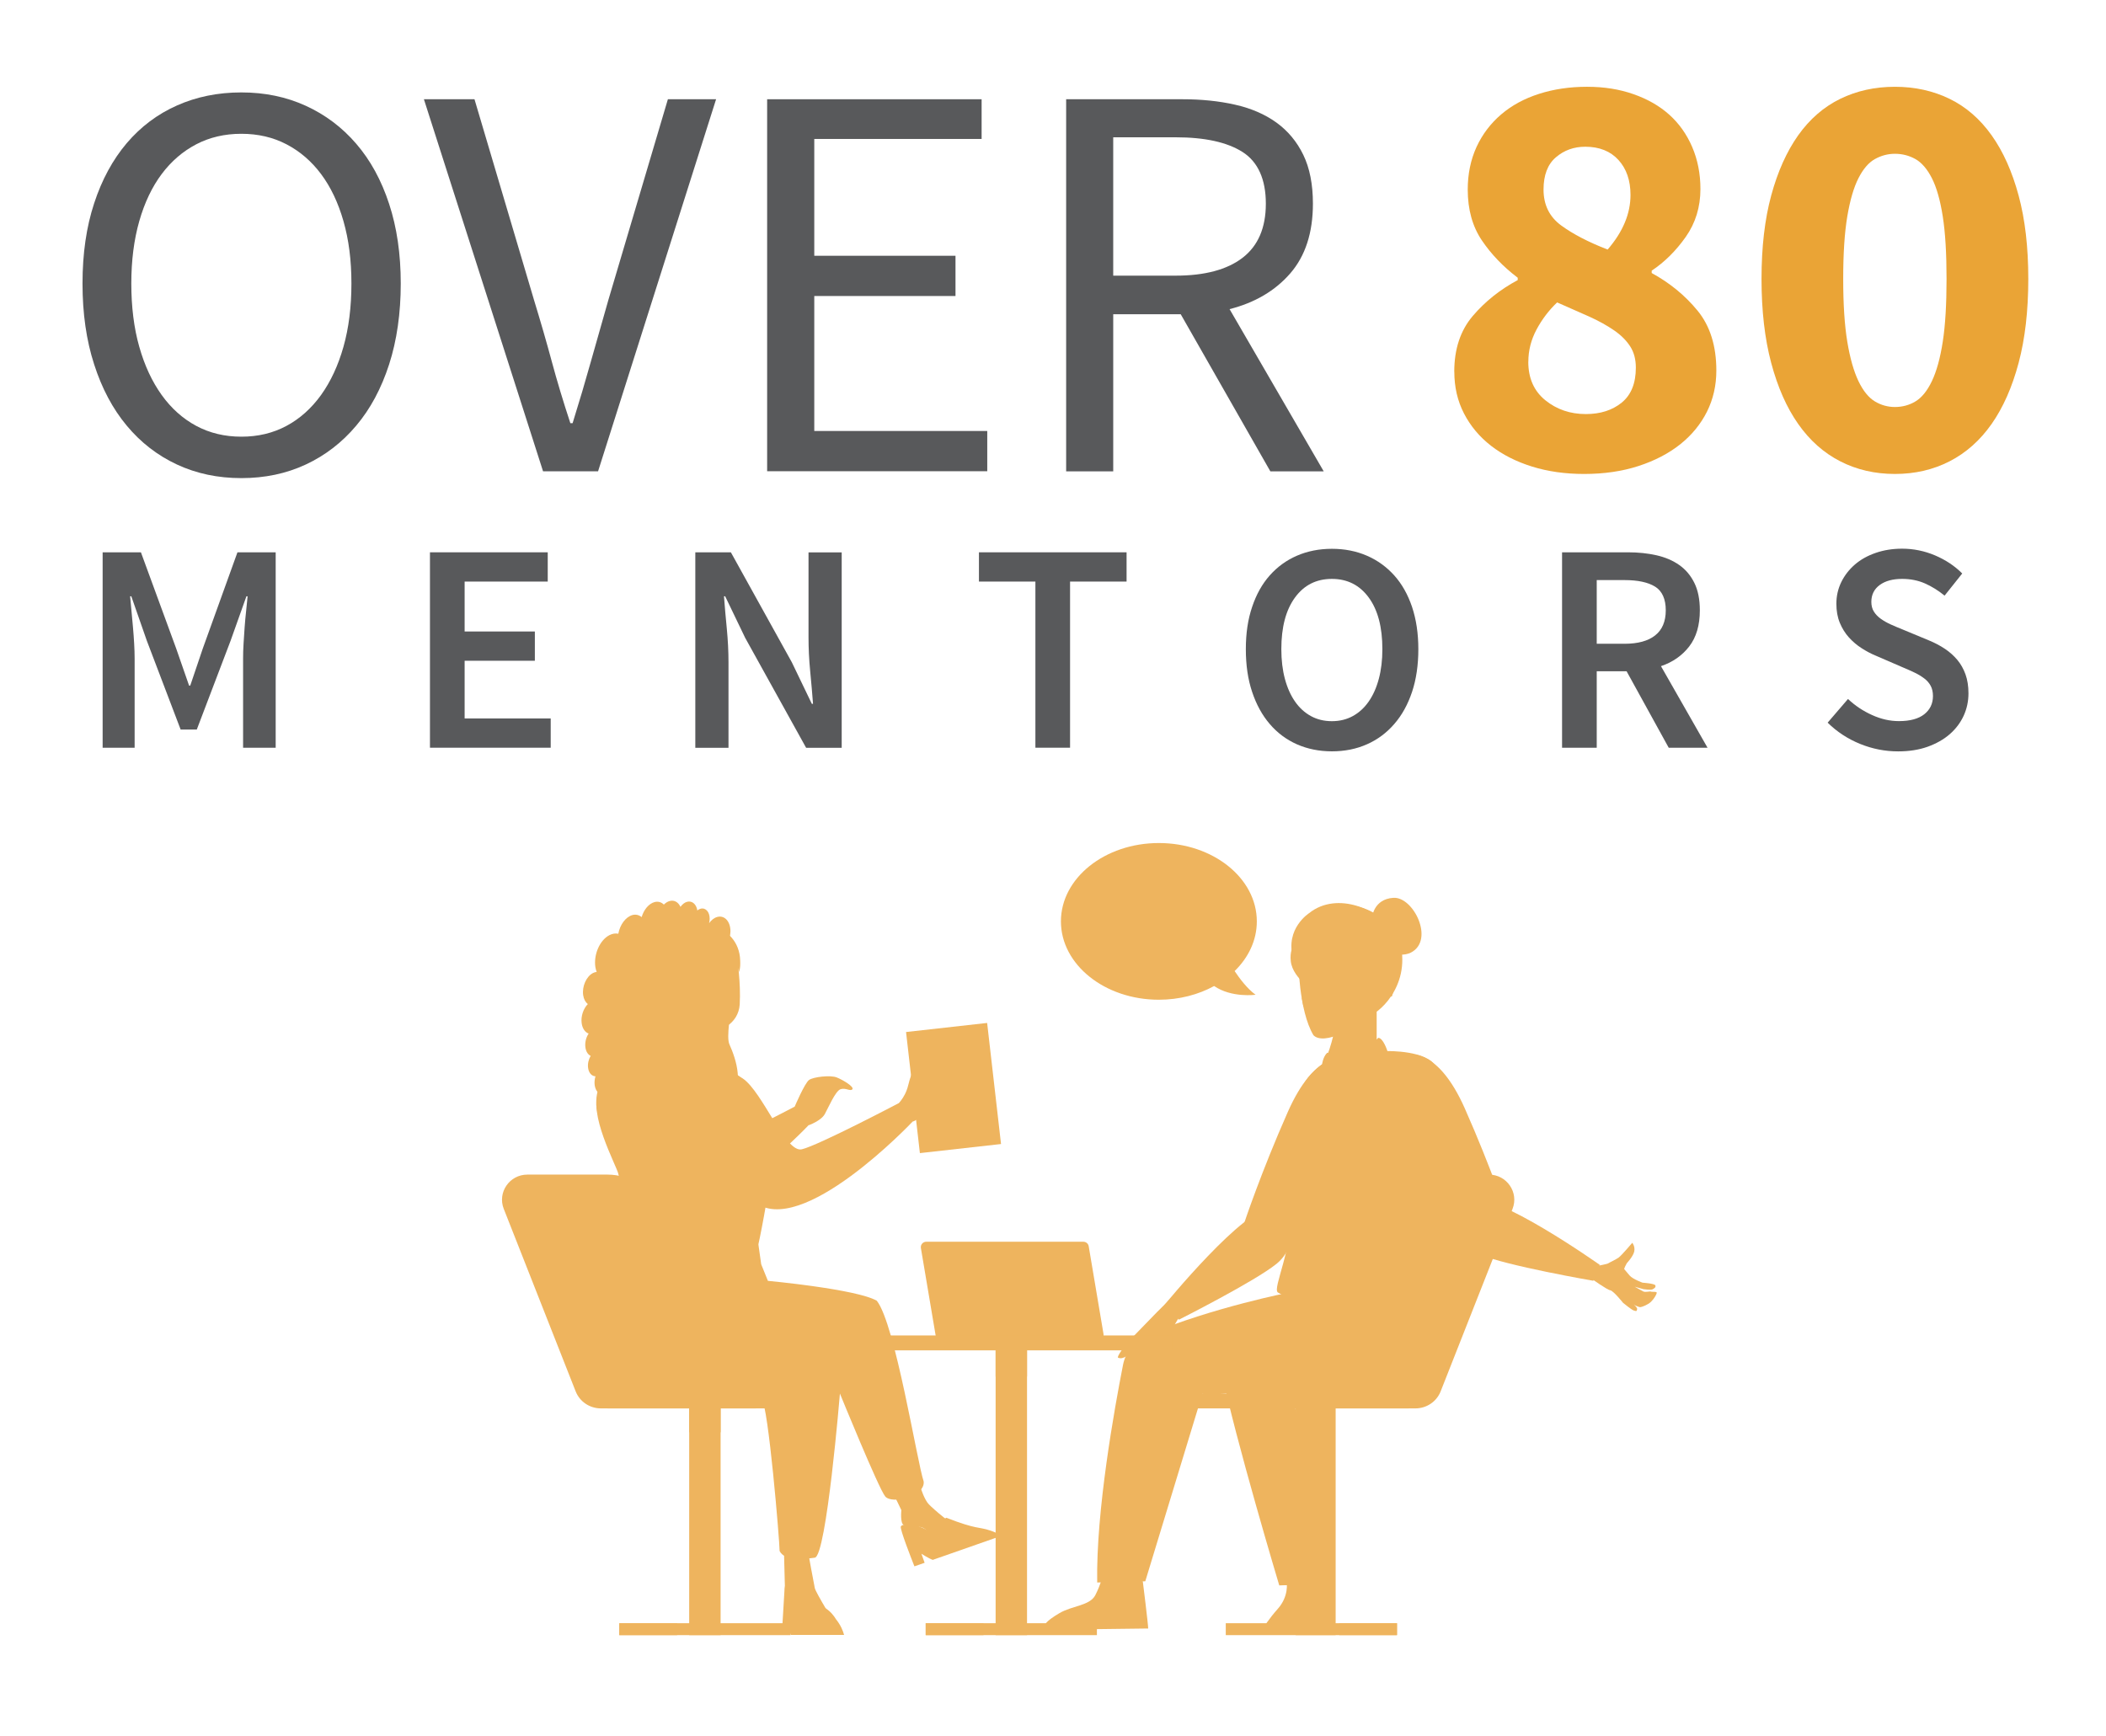 <?xml version="1.0" encoding="UTF-8"?>
<svg id="Layer_1" data-name="Layer 1" xmlns="http://www.w3.org/2000/svg" viewBox="0 0 354.77 292.52">
  <defs>
    <style>
      .cls-1 {
        fill: #eaa436;
      }

      .cls-2 {
        fill: #eeb45e;
      }

      .cls-3 {
        fill: #58595b;
      }
    </style>
  </defs>
  <g>
    <g>
      <path class="cls-1" d="m244.98,62.63c0-3.83,1.04-6.96,3.12-9.4,2.08-2.44,4.6-4.45,7.57-6.04v-.4c-2.44-1.85-4.45-3.94-6.04-6.29-1.58-2.34-2.38-5.2-2.38-8.56,0-2.64.5-5.03,1.48-7.18.99-2.14,2.38-3.97,4.16-5.49,1.78-1.52,3.91-2.67,6.38-3.46,2.47-.79,5.16-1.19,8.07-1.19s5.44.41,7.82,1.24c2.38.83,4.39,1.98,6.04,3.46,1.65,1.48,2.94,3.3,3.86,5.44.92,2.15,1.39,4.5,1.39,7.08,0,3.04-.83,5.73-2.47,8.07-1.65,2.34-3.56,4.24-5.74,5.69v.4c3.03,1.65,5.61,3.76,7.72,6.33,2.11,2.57,3.17,5.94,3.17,10.1,0,2.51-.53,4.82-1.58,6.93-1.06,2.11-2.56,3.94-4.5,5.49-1.95,1.55-4.29,2.77-7.03,3.66-2.74.89-5.79,1.34-9.16,1.34-3.17,0-6.09-.41-8.76-1.24s-4.98-2-6.93-3.51c-1.95-1.52-3.46-3.33-4.55-5.44-1.09-2.11-1.63-4.45-1.63-7.03Zm12.47-1.68c0,2.77.96,4.93,2.87,6.48,1.91,1.55,4.19,2.33,6.83,2.33,2.44,0,4.45-.64,6.04-1.93,1.58-1.29,2.38-3.25,2.38-5.89,0-1.39-.31-2.57-.94-3.56-.63-.99-1.53-1.9-2.72-2.72-1.19-.82-2.59-1.6-4.21-2.33-1.62-.73-3.42-1.52-5.39-2.38-1.39,1.32-2.54,2.84-3.46,4.55-.92,1.72-1.39,3.53-1.39,5.44Zm13.36-18.9c2.57-2.97,3.86-6.04,3.86-9.21,0-2.44-.68-4.41-2.03-5.89-1.35-1.48-3.22-2.23-5.59-2.23-1.91,0-3.56.59-4.95,1.78s-2.08,3-2.08,5.44c0,2.57.99,4.59,2.97,6.04,1.98,1.45,4.59,2.81,7.82,4.06Z"/>
      <path class="cls-1" d="m319.21,79.85c-3.37,0-6.43-.71-9.21-2.13-2.77-1.42-5.13-3.51-7.08-6.29-1.95-2.77-3.46-6.2-4.55-10.29-1.09-4.09-1.63-8.81-1.63-14.15s.54-10.03,1.63-14.05c1.09-4.02,2.61-7.41,4.55-10.15,1.95-2.74,4.31-4.78,7.08-6.14,2.77-1.35,5.84-2.03,9.21-2.03s6.43.68,9.21,2.03c2.77,1.35,5.13,3.4,7.08,6.14,1.95,2.74,3.46,6.12,4.55,10.15,1.09,4.03,1.63,8.71,1.63,14.05s-.54,10.06-1.63,14.15c-1.09,4.09-2.61,7.52-4.55,10.29-1.95,2.77-4.31,4.87-7.08,6.29-2.77,1.42-5.84,2.13-9.21,2.13Zm0-11.28c1.25,0,2.41-.31,3.46-.94,1.05-.63,1.98-1.76,2.77-3.42.79-1.65,1.4-3.86,1.83-6.63.43-2.77.64-6.3.64-10.59s-.21-7.8-.64-10.54c-.43-2.74-1.04-4.88-1.83-6.43-.79-1.55-1.72-2.62-2.77-3.22-1.06-.59-2.21-.89-3.46-.89-1.19,0-2.31.3-3.37.89-1.06.59-1.98,1.67-2.77,3.22-.79,1.55-1.42,3.7-1.88,6.43-.46,2.74-.69,6.25-.69,10.54s.23,7.82.69,10.59c.46,2.77,1.09,4.98,1.88,6.63.79,1.65,1.72,2.79,2.77,3.42,1.05.63,2.18.94,3.37.94Z"/>
    </g>
    <path class="cls-3" d="m40.66,80.55c-3.95,0-7.56-.76-10.85-2.29-3.28-1.53-6.1-3.71-8.46-6.55-2.36-2.83-4.19-6.27-5.49-10.32-1.31-4.04-1.96-8.58-1.96-13.62s.65-9.54,1.96-13.52c1.3-3.98,3.14-7.36,5.49-10.13,2.36-2.77,5.17-4.89,8.46-6.35,3.28-1.46,6.89-2.2,10.85-2.2s7.56.75,10.85,2.25c3.28,1.5,6.12,3.63,8.5,6.4,2.39,2.77,4.24,6.15,5.54,10.13,1.31,3.98,1.96,8.46,1.96,13.42s-.65,9.57-1.96,13.62c-1.31,4.05-3.15,7.49-5.54,10.32-2.39,2.84-5.22,5.02-8.5,6.55-3.28,1.53-6.9,2.29-10.85,2.29Zm0-6.98c2.8,0,5.33-.6,7.6-1.82,2.26-1.21,4.2-2.95,5.83-5.21,1.62-2.26,2.88-4.97,3.77-8.12.89-3.15,1.34-6.7,1.34-10.65s-.45-7.39-1.34-10.51c-.89-3.12-2.15-5.76-3.77-7.93-1.62-2.17-3.57-3.84-5.83-5.02-2.26-1.18-4.79-1.77-7.6-1.77s-5.34.59-7.6,1.77c-2.26,1.18-4.2,2.85-5.83,5.02-1.62,2.17-2.88,4.81-3.77,7.93-.89,3.12-1.34,6.63-1.34,10.51s.44,7.5,1.34,10.65c.89,3.15,2.15,5.86,3.77,8.12,1.62,2.26,3.57,4,5.83,5.21,2.26,1.21,4.79,1.82,7.6,1.82Z"/>
    <g>
      <path class="cls-3" d="m71.43,16.72h8.5l10.03,33.83c1.15,3.76,2.15,7.23,3.01,10.42.86,3.19,1.89,6.63,3.11,10.32h.38c1.15-3.69,2.17-7.13,3.06-10.32.89-3.18,1.88-6.66,2.96-10.42l10.03-33.83h8.12l-19.88,62.68h-9.27l-20.07-62.68Z"/>
      <path class="cls-3" d="m129.24,16.72h36.12v6.69h-28.19v19.68h23.79v6.78h-23.79v22.74h29.14v6.78h-37.08V16.72Z"/>
    </g>
    <path class="cls-3" d="m214,79.41l-15.1-26.47h-11.37v26.47h-7.93V16.72h19.59c3.19,0,6.13.3,8.84.91,2.71.61,5.03,1.61,6.98,3.01,1.94,1.4,3.46,3.22,4.54,5.45,1.08,2.23,1.62,4.97,1.62,8.22,0,4.91-1.28,8.82-3.82,11.75-2.55,2.93-5.96,4.94-10.22,6.02l15.86,27.33h-8.98Zm-26.47-32.97h10.51c4.9,0,8.66-1,11.28-3.01,2.61-2.01,3.92-5.05,3.92-9.12s-1.31-7.04-3.92-8.7c-2.61-1.66-6.37-2.48-11.28-2.48h-10.51v23.32Z"/>
    <g>
      <path class="cls-3" d="m17.3,93.05h6.44l5.94,16.21,2.17,6.24h.2l2.11-6.24,5.84-16.21h6.44v32.93h-5.49v-15.05c0-.77.02-1.61.08-2.52.05-.91.11-1.82.18-2.74.07-.92.15-1.83.25-2.72s.18-1.72.25-2.49h-.2l-2.67,7.5-5.69,14.95h-2.72l-5.69-14.95-2.62-7.5h-.2c.07.77.14,1.6.23,2.49.08.89.17,1.8.25,2.72.08.92.15,1.84.2,2.74s.08,1.75.08,2.52v15.05h-5.39v-32.93Z"/>
      <path class="cls-3" d="m72.43,93.05h19.84v4.93h-14v8.41h11.83v4.93h-11.83v9.72h14.5v4.93h-20.34v-32.93Z"/>
      <path class="cls-3" d="m117.13,93.05h5.99l10.27,18.53,3.37,7h.2c-.13-1.71-.29-3.55-.48-5.51-.19-1.96-.28-3.87-.28-5.71v-14.3h5.59v32.93h-5.99l-10.27-18.53-3.37-7h-.2c.13,1.75.29,3.57.48,5.49.18,1.91.28,3.79.28,5.64v14.4h-5.59v-32.93Z"/>
      <path class="cls-3" d="m174.43,97.98h-9.52v-4.93h24.87v4.93h-9.52v27.99h-5.84v-27.99Z"/>
      <path class="cls-3" d="m224.37,126.58c-2.15,0-4.11-.4-5.89-1.18-1.78-.79-3.31-1.93-4.58-3.42-1.28-1.49-2.27-3.3-2.97-5.41-.71-2.11-1.06-4.51-1.06-7.2s.35-5.03,1.06-7.12c.7-2.1,1.69-3.87,2.97-5.31,1.28-1.44,2.8-2.55,4.58-3.32,1.78-.77,3.74-1.16,5.89-1.16s4.11.39,5.89,1.16c1.78.77,3.31,1.88,4.61,3.32,1.29,1.44,2.29,3.21,3,5.31.7,2.1,1.06,4.47,1.06,7.12s-.35,5.08-1.06,7.2c-.71,2.12-1.7,3.92-3,5.41-1.29,1.49-2.83,2.64-4.61,3.42-1.78.79-3.74,1.18-5.89,1.18Zm0-5.08c1.31,0,2.48-.29,3.52-.86,1.04-.57,1.93-1.38,2.67-2.44.74-1.06,1.31-2.33,1.71-3.83.4-1.49.6-3.16.6-5.01,0-3.69-.76-6.59-2.29-8.68-1.53-2.1-3.6-3.15-6.22-3.15s-4.69,1.05-6.22,3.15c-1.53,2.1-2.29,4.99-2.29,8.68,0,1.85.2,3.52.6,5.01s.97,2.77,1.71,3.83c.74,1.06,1.63,1.87,2.67,2.44,1.04.57,2.22.86,3.52.86Z"/>
      <path class="cls-3" d="m281.11,125.98l-7.1-12.89h-5.03v12.89h-5.84v-32.93h11.13c1.71,0,3.31.17,4.78.5,1.48.34,2.75.88,3.83,1.64,1.07.75,1.92,1.75,2.54,3s.93,2.79.93,4.63c0,2.52-.6,4.55-1.79,6.09s-2.78,2.65-4.76,3.32l7.85,13.75h-6.55Zm-12.13-17.52h4.68c2.25,0,3.97-.47,5.16-1.41,1.19-.94,1.79-2.35,1.79-4.23s-.6-3.24-1.79-3.98c-1.19-.74-2.91-1.11-5.16-1.11h-4.68v10.72Z"/>
      <path class="cls-3" d="m311.32,117.77c1.17,1.11,2.52,2.01,4.03,2.69,1.51.69,3.02,1.03,4.53,1.03,1.88,0,3.31-.39,4.28-1.16.97-.77,1.46-1.79,1.46-3.07,0-.67-.13-1.24-.38-1.71-.25-.47-.6-.88-1.06-1.23s-.99-.68-1.61-.98c-.62-.3-1.3-.6-2.04-.91l-4.53-1.96c-.81-.33-1.6-.75-2.39-1.26-.79-.5-1.5-1.11-2.14-1.81-.64-.71-1.15-1.53-1.54-2.47-.39-.94-.58-2.01-.58-3.22,0-1.31.28-2.52.83-3.65.55-1.12,1.32-2.11,2.29-2.95.97-.84,2.14-1.49,3.5-1.96,1.36-.47,2.84-.71,4.46-.71,1.91,0,3.76.38,5.54,1.13,1.78.76,3.31,1.77,4.58,3.05l-2.97,3.73c-1.07-.87-2.18-1.56-3.32-2.06-1.14-.5-2.42-.76-3.83-.76-1.58,0-2.84.34-3.78,1.03-.94.69-1.41,1.64-1.41,2.84,0,.64.14,1.18.43,1.64.28.45.67.86,1.16,1.21.49.35,1.05.67,1.69.96.64.29,1.29.56,1.96.83l4.48,1.86c.97.4,1.86.87,2.67,1.41.81.54,1.5,1.16,2.09,1.86.59.71,1.05,1.52,1.38,2.44.33.92.5,1.99.5,3.2,0,1.34-.27,2.6-.81,3.78-.54,1.17-1.32,2.21-2.34,3.1-1.02.89-2.27,1.59-3.73,2.12-1.46.52-3.11.78-4.96.78-2.22,0-4.35-.42-6.42-1.26-2.06-.84-3.89-2.03-5.46-3.58l3.42-3.98Z"/>
    </g>
  </g>
  <g>
    <rect class="cls-2" x="218.27" y="236.06" width="6.73" height="39.42"/>
    <rect class="cls-2" x="206.49" y="273.47" width="28.84" height="2.01"/>
    <rect class="cls-2" x="225.6" y="273.47" width="9.73" height="2.01"/>
    <rect class="cls-2" x="218.27" y="236.06" width="5.29" height="5.24"/>
    <g>
      <path class="cls-2" d="m212.2,237.28c1.88,0,3.57-1.14,4.25-2.88l12.03-30.53c1.42-3.6,4.93-5.98,8.83-5.98h13.51c3,0,5.07,2.99,3.98,5.77l-12.11,30.74c-.68,1.74-2.37,2.88-4.26,2.88h-26.21"/>
      <path class="cls-2" d="m237.32,237.28h-36.85c-.68,0-1.23-.55-1.23-1.22s.55-1.22,1.23-1.22h36.85v2.44Z"/>
      <path class="cls-2" d="m192.51,266.39s.91,7.26.91,7.97l-16.32.2s-3.35,0,1.36-2.78c2.16-1.28,5.15-1.25,6.06-3.05.9-1.79,1.08-2.78,1.08-2.78l6.91.43Z"/>
      <path class="cls-2" d="m212.41,275.08h10.03c-.05-3.14-1.76-9.41-1.76-9.41l-3.93.94s.41,2.29-1.49,4.43c-1.42,1.6-2.53,3.21-2.84,4.03"/>
      <path class="cls-2" d="m217.27,217.73s-12.87,2.5-23.88,7.1c-2.18.91-3.76,2.83-4.21,5.12-1.45,7.38-4.56,24.65-4.35,36.66l8.1-.2,9.62-31.58s1.18.49,13.3-.91c12.13-1.4,14.67-9.78,14.67-9.78l-13.26-6.43Z"/>
      <path class="cls-2" d="m239.2,215.14s2.96,13.2-3.6,17.18c-6.56,3.98-17.77,1.89-17.77,1.89l4.23,32.68-6.56.21s-7.43-24.76-9.73-36.03c-.58-2.87.84-5.78,3.49-7.1l11.32-5.68,18.62-3.14Z"/>
      <path class="cls-2" d="m225.24,171.15s-.53,3.88-1.69,6.71c0,0-.32,2.2,4.34,1.26,4.65-.94,4.02-3.25,4.02-3.25v-9.11l-6.66,4.4Z"/>
      <path class="cls-2" d="m218.7,161.57s.05,8.67,2.56,12.84c1.71,1.76,7.56-1,10.02-4.73,2.46-3.73,2.41-9.33.46-12.45-1.94-3.12-8.36-2.18-10.23-1.1-1.88,1.08-2.92,4.06-2.81,5.44"/>
      <path class="cls-2" d="m225.13,165.38c.06.34-.17.66-.51.72-.34.06-.67-.17-.72-.51-.06-.34.17-.66.52-.71.34-.06.66.17.72.51"/>
      <path class="cls-2" d="m220.94,165.98c.06.34-.17.66-.51.72-.34.06-.67-.17-.72-.51-.06-.34.17-.66.52-.71.34-.06.66.17.72.51"/>
      <path class="cls-2" d="m221.91,166.97s-.84,2.88-.64,3.07,1.13-.19,1.61-.65c.48-.46-.8-.47-.8-.47,0,0,.5-2.28-.16-1.95"/>
      <path class="cls-2" d="m222.26,171.41l2.73-.64s.14,1.29-1.22,1.52c-1.36.23-1.51-.88-1.51-.88"/>
      <path class="cls-2" d="m223.39,171.55c.49-.12.74-.38.87-.61l-1.79.42c.11.16.35.33.91.19"/>
      <path class="cls-2" d="m223.77,164.1s.85-.43,1.69-.08c.15-.06-.05-.49-.5-.52-.45-.04-1.41.18-1.19.6"/>
      <path class="cls-2" d="m219.48,164.74s.85-.43,1.69-.08c.15-.06-.05-.49-.5-.52-.45-.04-1.41.18-1.19.6"/>
      <path class="cls-2" d="m226.94,167.57c.07.42-.24.82-.69.9-.45.07-.88-.2-.95-.62-.07-.42.24-.82.69-.9.45-.07.88.2.95.62"/>
      <path class="cls-2" d="m219.29,168.07s0,0,0,0c.08.5.18,1.01.28,1.51.44-.08.74-.48.67-.89-.07-.42-.5-.7-.95-.62"/>
      <path class="cls-2" d="m230.51,166.46s1.65-2.52,2.75-1.02c1.1,1.5-2.72,4.57-3.01,3.4-.29-1.17.26-2.38.26-2.38"/>
      <path class="cls-2" d="m223.57,177.36s5.08,1.4,8.6-2.51c.85,0,1.55,2.23,1.55,2.23,0,0,6.77-.14,8.18,2.65,1.41,2.79,3.95,10.89,2.54,22.77-1.41,11.87-4.51,14.39-5.36,14.53-.85.14-16.22,5.45-23.84.7-.85-.84,2.4-6.84,2.54-15.36.14-8.52,1.13-17.74,1.83-19.55.71-1.82,3.1-3.49,3.1-3.49,0,0,.14-1.26.85-1.95"/>
      <path class="cls-2" d="m273.12,213.21s.88,1.1,1.42,1.7c.54.61,2.16,1.19,2.16,1.19,0,0,2.05.13,2.16.46.11.34-.21.52-.5.67-.29.14-1.51-.04-1.51-.04l-1.47-.41s1.11.64,1.47.81c.36.16,1.12-.08,1.26.01.14.09,1.04-.06.98.23-.06.29-.44.98-.97,1.49-.54.51-1.51.88-1.79.9-.28.02-1.19-.43-1.33-.52-.14-.09-1-.71-1-.71l-1.23-1.78s-.89-2.42.35-4"/>
      <path class="cls-2" d="m269.09,213.27s1.67-.31,1.81-.42c.14-.11,1.28-.63,1.77-.98.49-.35,2.3-2.49,2.3-2.49,0,0,.49.58.34,1.41-.14.83-1.23,1.99-1.23,1.99,0,0-.64.98-.57,1.68.07.71.09,2.3.05,2.87-.04.57.63,1.59.63,1.59,0,0,1.68,1.21,1.6,1.63-.07.42-.16.36-.56.24-.39-.12-1.82-1.3-1.82-1.3,0,0-1.61-2.02-2.15-2.11-.55-.08-3.13-1.94-3.13-1.94l.95-2.17Z"/>
      <path class="cls-2" d="m237.48,177.7s4.75-1.17,9.28,9.05c4.53,10.22,7.35,18.73,7.35,18.73l-7.85,3.31s-11.87-18.02-13.22-22.1c-1.35-4.09,2.1-8.6,4.45-8.99"/>
      <path class="cls-2" d="m269.48,213.09s-17.75-12.57-21.68-10.84c-3.93,1.73-2.75,7.21,1.54,9.1,4.29,1.88,19.07,4.43,19.07,4.43l1.08-2.68Z"/>
      <path class="cls-2" d="m194.87,221.09l-5.01,5.16s-1.91,2.41-1.48,2.51c.43.11.53.11,1.06-.1s2.22-1.89,2.22-1.89l1.37-.94s-.42.63,0,.84c.42.21,1.06-.1,1.91-.73.85-.63,1.9-1.05,2.54-2.1.63-1.05,1.37-2.3,1.37-2.3l1.59-1.36-2.22-2.41-3.35,3.32Z"/>
      <path class="cls-2" d="m196.1,219.93s13.72-16.8,17.97-16.18c4.25.63,4.6,6.22.97,9.17-3.63,2.95-16.44,9.41-16.44,9.41l-2.5-2.4Z"/>
      <path class="cls-2" d="m218.28,158.58s-.64,1.47,2.43,2.72c3.07,1.26,5.61.63,7.51,2.3,1.91,1.68,2.43,2.83,2.54,4.29.43.42,1.06-.31,1.06-.31,0,0-.03-.98.5-1.61.53-.63,1.02-.42,1.02-.42,0,0,1.44-4.05.18-7.19-1.27-3.14-5.61-4.61-7.83-4.61s-6.66-.52-7.4,4.82"/>
      <path class="cls-2" d="m117.93,185.67s.85,8.8,9.1,16.76c7.83,6.5,26.65-13.41,26.65-13.41,0,0,.21-2.3-2.33-3.14,0,0-13.54,7.12-16.29,7.75-2.75.63-6.56-9.64-9.94-11.94-3.39-2.3-7.41-1.47-7.19,3.98"/>
      <path class="cls-2" d="m121.18,156.41s-6.49-2.93-11.42,3.35c-4.94,6.28-.71,11.45-3.1,15.5-2.4,4.05-4.37,7.68,1.55,11.45,5.93,3.77,11.43,1.95,14.39-.84,2.96-2.79,1.41-7.4.28-9.92-1.13-2.51,3.1-14.94-1.69-19.55"/>
    </g>
    <rect class="cls-2" x="116.1" y="236.06" width="5.29" height="39.42"/>
    <rect class="cls-2" x="104.33" y="273.47" width="28.84" height="2.01"/>
    <rect class="cls-2" x="104.33" y="273.47" width="9.73" height="2.01"/>
    <rect class="cls-2" x="116.1" y="236.06" width="5.29" height="5.24"/>
    <polygon class="cls-2" points="168.63 192.74 154.96 194.27 152.63 173.87 166.29 172.34 168.63 192.74"/>
    <g>
      <path class="cls-2" d="m150.93,186.3s1.5-1.12,2.07-3.49c.56-2.37,1.55-4.19,2.26-3.63.7.56-.28,2.65-.28,3.91s.56,4.47-.28,5.3c-.85.84-1.97.7-1.97.7l-1.79-2.79Z"/>
      <path class="cls-2" d="m184.99,225.84h-26.45c-.45,0-.84-.32-.91-.76l-2.5-14.82c-.09-.56.34-1.06.91-1.06h26.45c.45,0,.84.32.91.76l2.5,14.82c.09.56-.34,1.06-.91,1.06"/>
    </g>
    <rect class="cls-2" x="167.72" y="226.67" width="5.29" height="48.81"/>
    <rect class="cls-2" x="155.94" y="273.47" width="28.84" height="2.01"/>
    <rect class="cls-2" x="155.94" y="273.47" width="9.73" height="2.01"/>
    <rect class="cls-2" x="167.72" y="226.67" width="5.29" height="5.24"/>
    <rect class="cls-2" x="142.47" y="224.99" width="55" height="2.51"/>
    <rect class="cls-2" x="190.5" y="148.8" width="12.06" height="3.56"/>
    <rect class="cls-2" x="190.5" y="153.83" width="7.97" height="3.56"/>
    <rect class="cls-2" x="190.5" y="159" width="4.02" height="3.56"/>
    <g>
      <path class="cls-2" d="m220.97,154.82s-5.78,3.49-1.83,10.34c3.95,6.84,10.08,4.33,11.35,6,1.41-.14,7.12-4.75,5.43-12.15-1.69-5.31-9.73-9.22-14.95-4.19"/>
      <path class="cls-2" d="m220.53,153.84s-4.07,2.6-2.71,7.52c1.7-4.59,2.98-4.75,2.98-4.75,0,0,2.35-.36,3.98,3.85,1.63,4.21,2.44,5.91,5.16,6.54,2.71.63,4.52.9,4.52.9,0,0,2.26-6.63.18-10.66-2.08-4.03-9.41-7.17-14.11-3.4"/>
      <path class="cls-2" d="m231.13,154.61s.21-3.14,3.6-3.35c3.38-.21,6.98,7.12,2.96,9.22-2.06,1.07-7.4,0-6.56-5.87"/>
      <path class="cls-2" d="m121.75,159.81c.21-.75.6-1.43,1.18-1.95.07-.31.12-.64.12-.96,0-1.66-.99-2.74-2.21-2.42-.53.14-1.01.53-1.39,1.05.06-.24.1-.49.1-.75,0-1.16-.69-1.91-1.54-1.68-.19.05-.37.15-.54.29-.16-1.05-.87-1.68-1.72-1.46-.43.11-.81.43-1.12.85-.36-.78-1.03-1.19-1.82-.98-.35.09-.68.31-.98.6-.42-.41-.96-.58-1.57-.42-.97.26-1.81,1.29-2.17,2.53-.42-.35-.96-.5-1.54-.35-1.15.31-2.11,1.63-2.39,3.15-.47-.09-.98-.03-1.5.24-1.62.84-2.67,3.24-2.37,5.35.05.31.13.59.22.85-.2.02-.41.07-.62.18-1.13.59-1.86,2.26-1.65,3.73.1.69.39,1.19.78,1.5-.75.78-1.2,2.07-1.03,3.25.13.89.58,1.51,1.17,1.72-.44.65-.66,1.54-.54,2.35.1.71.44,1.2.88,1.41-.35.59-.53,1.34-.43,2.04.12.86.63,1.38,1.24,1.4-.14.49-.2,1.01-.13,1.5.15,1.02.77,1.63,1.51,1.6,0,.08,0,.16.02.24.15,1.07.94,1.59,1.75,1.16h0c0,.11,0,.22.02.33.13.9.79,1.34,1.48.98.69-.36,1.14-1.38,1.01-2.28-.03-.22-.1-.41-.19-.57,1.5.23,3.47.11,6.06-.56h0c.06-.01.11-.03.17-.05.06-.01.12-.03.18-.05h0c4.58-1.24,7.11-2.92,8.49-4.55-2.87-5.99-2.04-13.66,1.05-19.3"/>
    </g>
    <g>
      <path class="cls-2" d="m127.46,237.28c-1.88,0-3.57-1.14-4.25-2.88l-12.03-30.53c-1.42-3.6-4.93-5.98-8.83-5.98h-13.51c-3,0-5.07,2.99-3.98,5.77l12.11,30.74c.68,1.74,2.37,2.88,4.26,2.88h26.21"/>
      <path class="cls-2" d="m102.34,237.28h36.85c.68,0,1.23-.55,1.23-1.22s-.55-1.22-1.23-1.22h-36.85v2.44Z"/>
      <path class="cls-2" d="m155.14,250.78s.58,1.89,1.34,2.67c.76.78,4.15,3.77,5.36,3.92,1.21.15,2.21.94,2.46.85.26-.09-.18-.03-1.6.28-1.43.31-1.81,1.11-3.85.78-2.04-.33-2.55-1.49-3.35-1.87-.81-.38-2.58-.24-3.24-.48-.66-.24-.42-2.51-.42-2.51l-1.49-3.09,4.8-.54Z"/>
      <path class="cls-2" d="m157.15,262.81c-.72-.26-1.93-1.04-1.93-1.04l.54,1.52-1.72.6c-.47-1.19-2.48-6.3-2.29-6.71.22-.46,1.54-.39,2.4-.22,1.6.33,4.24,2.17,4.24,2.17-.69-2.61,1.03-3.43,1.03-3.43,5.18,2.03,5.37,1.47,7.44,2.17,1.25.42,1.56.76,1.61.96l-11.34,3.97Z"/>
      <path class="cls-2" d="m136.18,261.74s.9,5.02,1.08,5.82c.18.81,3.62,6.36,3.62,6.36h-8.14s-.45-3.31-.54-7.35c-.09-4.03-.18-7.08-.18-7.08l4.16,2.24Z"/>
      <path class="cls-2" d="m133.21,275.44c-.14-.33-.2-.63-.2-.63l-.08.63h-1.23l.5-8.33.63,5.55s1.54-1.43,3.98-2.06c2.44-.63,3.98,2.15,3.98,2.15.86,1.06,1.23,2.05,1.4,2.69h-8.99Z"/>
      <path class="cls-2" d="m127.43,211.77s-.32.72.32-2.1c.63-2.82,2.06-10.5,2.53-15.51.47-5.01-4.75-11.91-4.75-11.91,0,0-2.85-2.82-5.07-3.45-2.21-.63-8.54-.63-8.54-.63,0,0-9.02-.16-10.92,5.64-2.16,3.45,2.9,12.68,3.16,13.95,2.05,9.92,3.45,13.85,3.63,14.07,0,0,7.35,3.38,13.05,2.91,5.7-.47,6.58-2.97,6.58-2.97"/>
      <path class="cls-2" d="m119.78,171.01s-1.5,5.8,1.35,8.46c-.48,1.1-2.21,2.74-5.22,1.96-3.01-.78-3.96-2.12-4.27-2.82.08-1.17,1.35-5.09.95-9.09l7.2,1.49Z"/>
      <path class="cls-2" d="m124.18,161.6s.64,3.91.43,7.62c-.19,3.24-3.55,5.28-6.55,3.98-1.41-.61-2.79-1.5-3.79-2.57-2.74-2.93-3.53-7.9-2.28-10.95,1.25-3.05,7.07-3.16,8.89-2.48,1.82.68,3.19,3.16,3.3,4.4"/>
      <path class="cls-2" d="m113.66,167.45s-2.16-2.34-3.05-.58c-.88,1.75,3.64,4.28,3.73,3.02.1-1.27-.69-2.43-.69-2.43"/>
      <path class="cls-2" d="m117.88,165.71c0,.34.28.62.63.62s.63-.28.63-.62-.28-.62-.63-.62-.63.28-.63.62"/>
      <path class="cls-2" d="m122.11,165.61c0,.34.28.62.63.62s.63-.28.63-.62-.28-.62-.63-.62-.63.28-.63.62"/>
      <path class="cls-2" d="m121.81,170.06l-2.8-.18s.07,1.3,1.46,1.3,1.35-1.12,1.35-1.12"/>
      <path class="cls-2" d="m120.72,170.39c-.5-.04-.79-.26-.96-.46l1.83.12c-.08.17-.29.38-.86.34"/>
      <path class="cls-2" d="m119.01,164.22s-.91-.29-1.67.2c-.16-.04-.04-.49.4-.59.44-.11,1.42-.06,1.28.4"/>
      <path class="cls-2" d="m123.34,164.15s-.91-.29-1.67.2c-.16-.04-.04-.49.4-.59.44-.11,1.42-.06,1.28.4"/>
      <path class="cls-2" d="m116.46,168.17c0,.43.37.77.83.77s.83-.35.83-.77-.37-.77-.83-.77-.83.35-.83.77"/>
      <path class="cls-2" d="m122.7,168.17c0,.43.37.77.83.77s.83-.35.83-.77-.37-.77-.83-.77-.83.35-.83.77"/>
      <path class="cls-2" d="m120.87,167.57s.59,1.34.5,1.52c-.09.18-.72-.09-.72-.09,0,0-.22-1.34.23-1.43"/>
      <path class="cls-2" d="m112.33,169.87c0,.32.27.59.59.59s.59-.26.59-.59-.27-.59-.59-.59-.59.26-.59.59"/>
      <path class="cls-2" d="m127.75,209.66s-16.14,1.55-20.38.48c-1.71,1.44-2.05,20.88.77,24.24,2.82,3.35,19.03.17,20.16,1.29,1.13,1.12,3.03,23.96,3.03,25.64.85,1.68,3.95,1.4,5.93,1.12,1.97-.28,4.23-27.65,4.23-27.65,0,0,6.49,15.92,7.62,17.32,1.13,1.4,6.77,0,6.49-2.51-1.13-3.35-4.79-26.54-7.9-30.45-3.39-1.96-18.34-3.35-18.34-3.35l-1.13-2.79-.47-3.31Z"/>
      <path class="cls-2" d="m123.07,160.32s-.78,1.89-3.6,2.79c-2.82.91-4.37,2.03-5.08,4.61-.71,2.58-1.48,4.05-2.89,4.47-1.41.42-2.68-.14-2.96-.56.14-.77.71-.42.99-4.54.28-4.12-.07-6.28,2.19-8.59,2.26-2.3,6.84-2.79,8.74-2.3,1.9.49,4.16,2.37,4.23,5.66.07,1.4-.21,1.89-.21,1.89,0,0-.42-2.17-1.41-3.42"/>
      <path class="cls-2" d="m100.45,186.23s.85,8.8,9.1,16.76c7.83,6.5,26.65-13.41,26.65-13.41,0,0,.21-2.3-2.33-3.14,0,0-13.54,7.12-16.29,7.75-2.75.63-6.56-9.64-9.94-11.94-3.38-2.3-7.41-1.47-7.19,3.98"/>
      <path class="cls-2" d="m133.87,186.44s1.69-3.98,2.43-4.5c.74-.52,3.6-.84,4.65-.42,1.06.42,2.96,1.57,2.64,1.99-.32.42-1.16-.31-2.01,0-.85.31-2.01,3.04-2.64,4.19-.64,1.15-2.75,1.89-2.75,1.89l-2.33-3.14Z"/>
    </g>
    <path class="cls-2" d="m195.22,142.03c9.11,0,16.5,5.91,16.5,13.2,0,3.18-1.4,6.09-3.74,8.37.83,1.24,2.14,2.99,3.53,3.99,0,0-4.02.56-6.98-1.47-2.65,1.45-5.86,2.31-9.31,2.31-9.11,0-16.5-5.91-16.5-13.2s7.39-13.2,16.5-13.2"/>
    <path class="cls-2" d="m219.13,158.16s-2.01.73-1.69,3.77c.32,3.04,4.51,5.58,4.48,5.04-.03-.54-.25-7.56-.25-7.56l-2.54-1.26Z"/>
    <path class="cls-2" d="m226.23,178.26s-4.75-1.17-9.28,9.05c-4.53,10.22-7.35,18.73-7.35,18.73l7.85,3.31s11.87-18.02,13.22-22.1c1.35-4.09-2.1-8.6-4.45-8.99"/>
  </g>
</svg>
